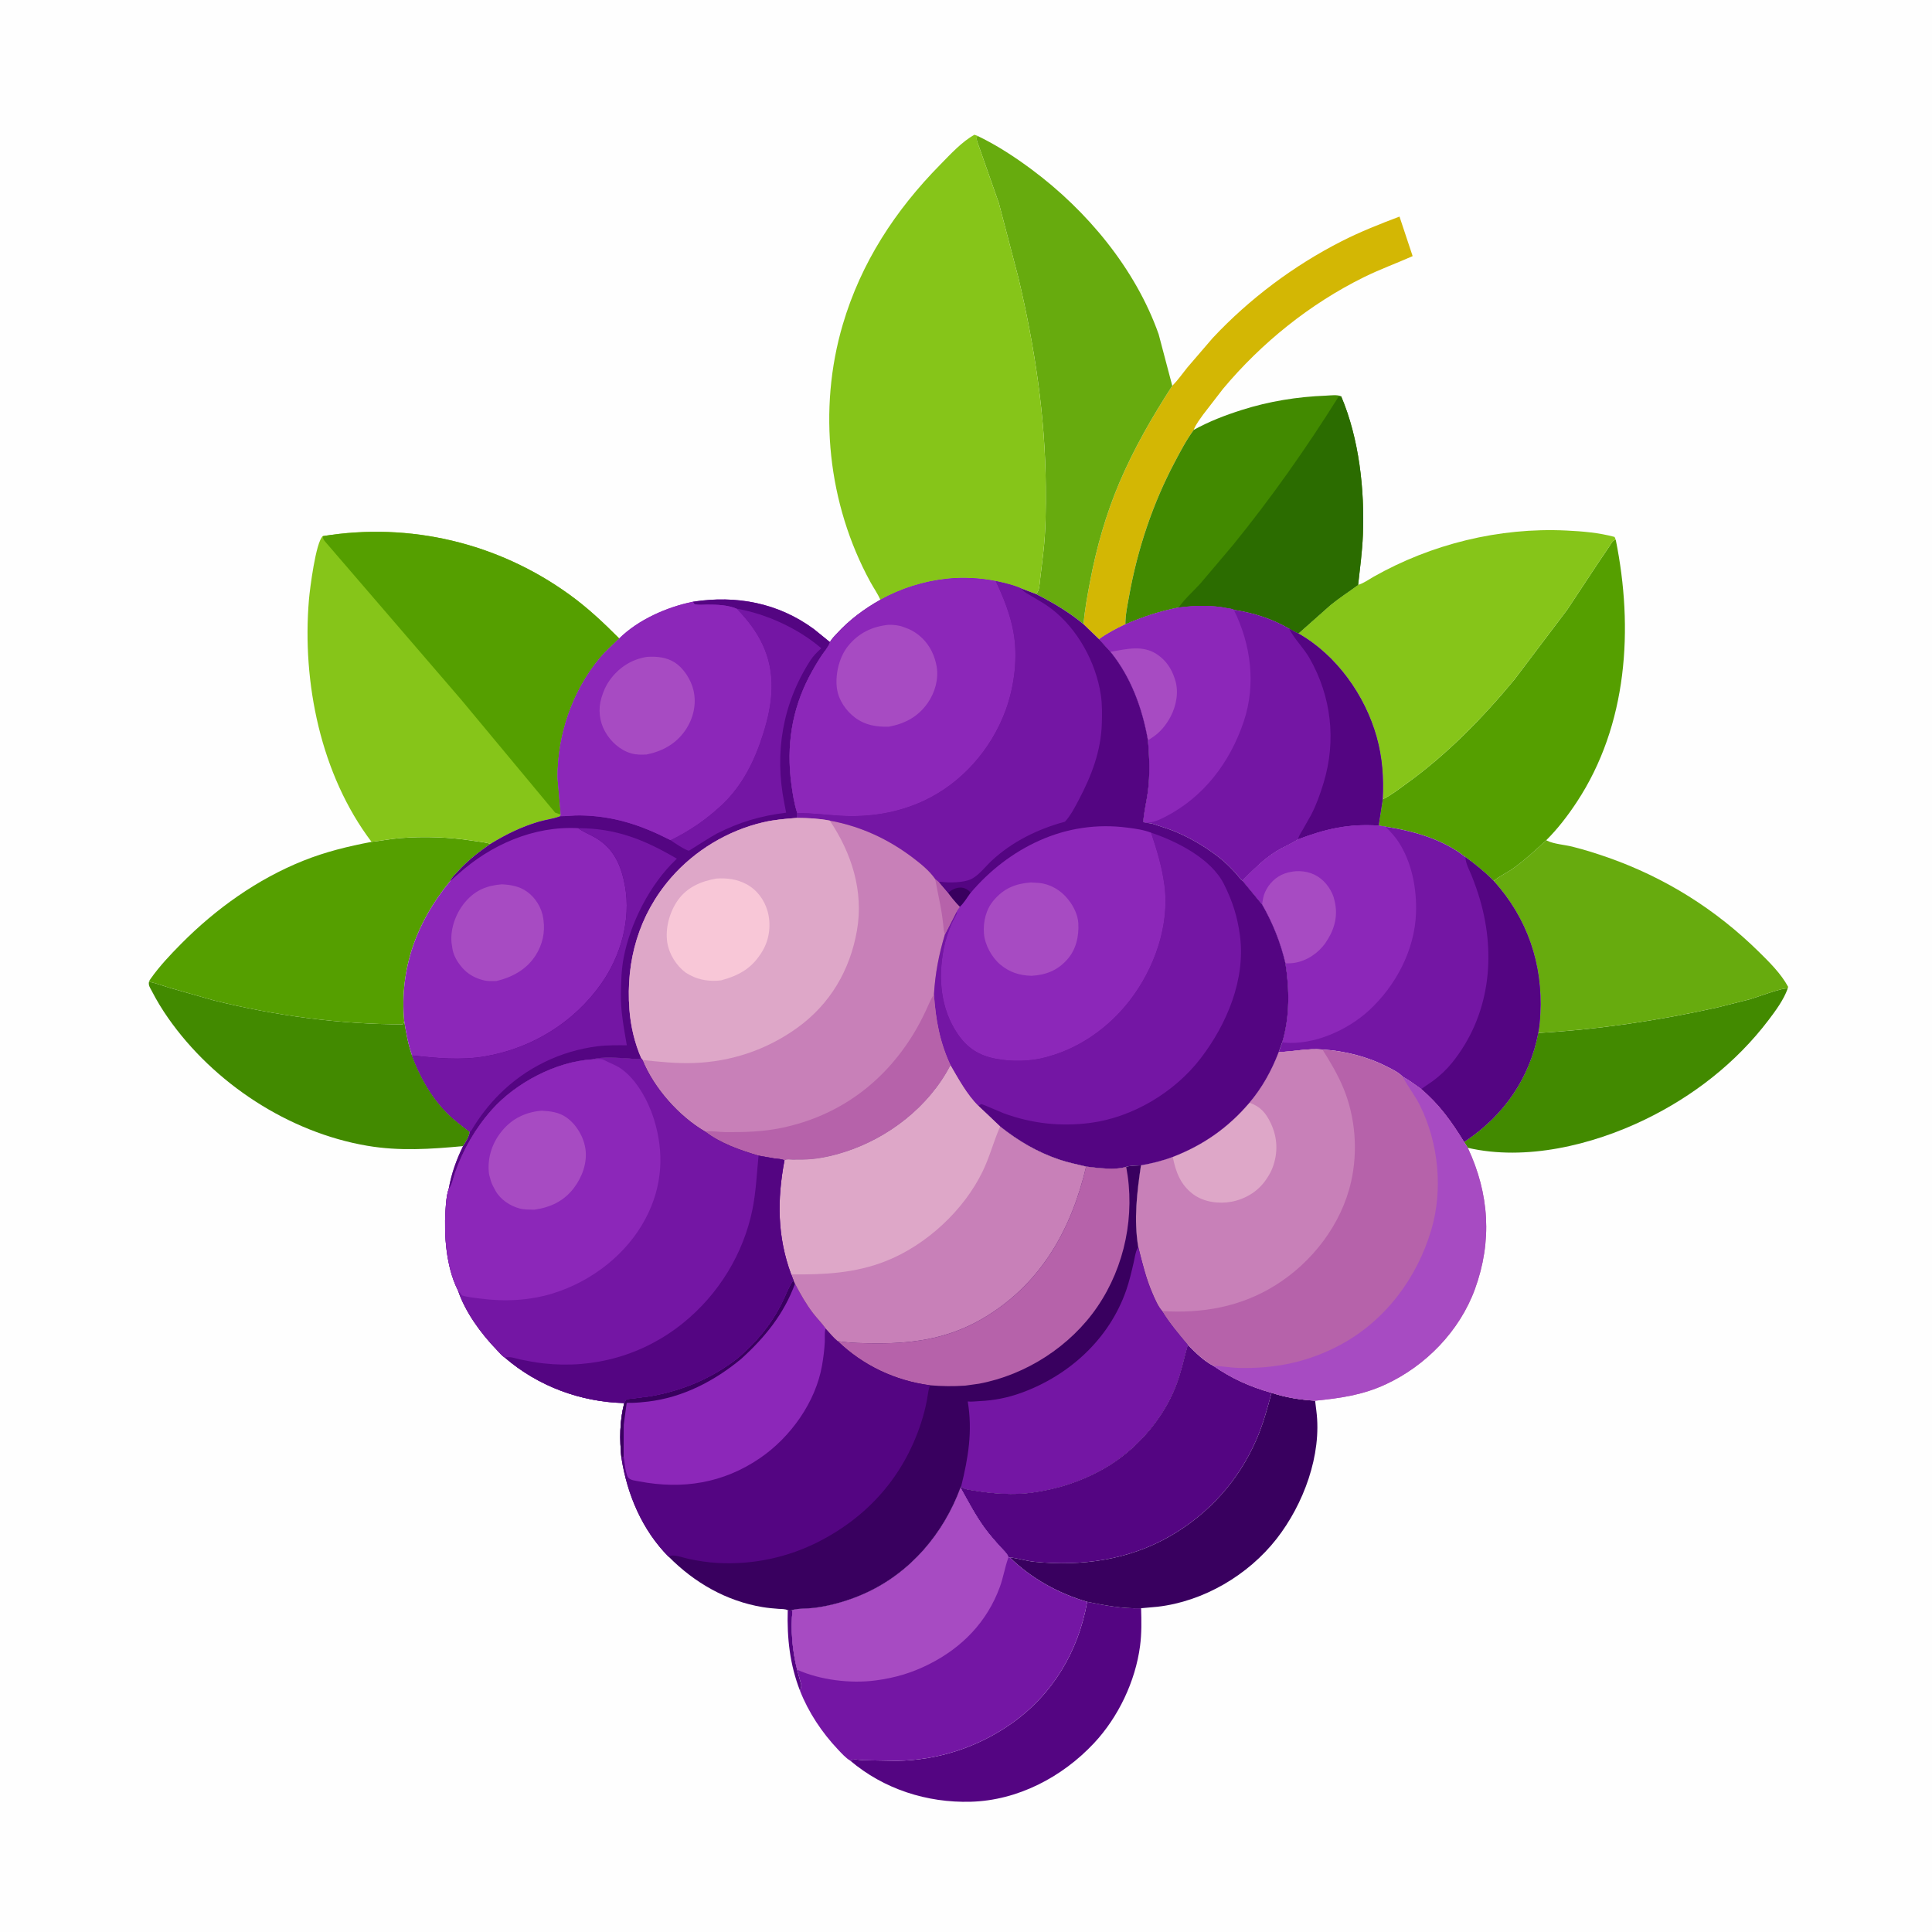 <svg version="1.1" xmlns="http://www.w3.org/2000/svg" style="display: block;" viewBox="0 0 2048 2048" width="1024" height="1024">
<path transform="translate(0,0)" fill="rgb(254,254,254)" d="M -0 -0 L 2048 0 L 2048 2048 L -0 2048 L -0 -0 z"/>
<path transform="translate(0,0)" fill="rgb(84,5,130)" d="M 835.047 1706.87 C 837.466 1707.47 837.769 1707.39 840.144 1706.6 C 837.972 1727.48 839.873 1749.62 844.994 1769.99 L 849.262 1785.57 C 849.718 1787.77 848.717 1790.22 848.069 1792.32 C 837.246 1764.56 834.176 1736.45 835.047 1706.87 z"/>
<path transform="translate(0,0)" fill="rgb(84,5,130)" d="M 1152.46 1698.02 C 1171.66 1701.83 1189.84 1705.45 1209.61 1704.79 C 1210.03 1718.21 1210.27 1731.52 1208.5 1744.87 C 1203.53 1782.35 1185.45 1820.32 1159.64 1847.87 C 1125.95 1883.84 1078.91 1908.56 1029 1909.93 C 982.563 1911.2 936.815 1896.52 901.207 1866.3 C 905.432 1864.12 910.757 1865.75 915.444 1865.9 L 950.409 1866.58 C 994.138 1865.9 1036.12 1852.34 1071.94 1827.21 C 1115.92 1796.35 1143.1 1750.49 1152.46 1698.02 z"/>
<path transform="translate(0,0)" fill="rgb(57,0,95)" d="M 1347.84 1476.41 C 1363.05 1481.43 1378.13 1483.79 1394.07 1484.81 L 1395.38 1495.45 C 1401.42 1542.25 1381.73 1594.72 1353.25 1631.2 C 1323.15 1669.75 1275.78 1697.62 1227 1703.22 L 1209.61 1704.79 C 1189.84 1705.45 1171.66 1701.83 1152.46 1698.02 C 1121.98 1689.12 1093.07 1673.17 1070.36 1650.88 C 1079.16 1651.85 1087.75 1654.67 1096.68 1655.56 C 1146.56 1660.55 1196.82 1653.57 1240.69 1628.14 C 1281.67 1604.39 1313.05 1569.37 1331.87 1525.95 C 1338.8 1509.98 1343.46 1493.23 1347.84 1476.41 z"/>
<path transform="translate(0,0)" fill="rgb(211,183,4)" d="M 1242.65 408.948 L 1243.27 408.332 C 1248.88 402.62 1253.57 395.837 1258.6 389.607 L 1285.47 358.346 C 1324.35 316.805 1371.5 281.491 1422.22 255.702 C 1442.13 245.575 1462.67 237.472 1483.53 229.59 L 1497.46 271.498 C 1480.32 279.117 1462.73 285.478 1445.87 293.794 C 1388.77 321.964 1337.2 363.409 1296.42 412.221 L 1275.28 439.607 C 1271.99 444.241 1268.06 449.352 1265.81 454.598 L 1265.4 455.726 C 1257.65 466.244 1251.27 478.471 1245.17 490 C 1221.87 534.014 1205.76 582.298 1196.99 631.281 C 1195.24 641.078 1192.85 651.936 1192.92 661.887 C 1183.15 666.523 1173.97 671.293 1165.18 677.673 L 1148.64 661.681 C 1149.78 646.687 1152.67 631.594 1155.44 616.83 C 1162.19 580.936 1172.43 544.859 1186.78 511.2 C 1202.11 475.252 1221.46 441.692 1242.65 408.948 z"/>
<path transform="translate(0,0)" fill="rgb(66,138,0)" d="M 1630.56 1094.99 C 1693.72 1091.38 1758.25 1081.79 1820 1068.06 L 1854.99 1059.26 C 1862.01 1057.26 1890.21 1046.51 1895 1047.94 C 1890.91 1059.66 1882.19 1071.49 1874.73 1081.31 C 1840.2 1126.76 1794.71 1162.14 1743.47 1186.91 C 1687.81 1213.82 1617.39 1230.93 1555.91 1216.73 L 1551.98 1210.48 L 1554.26 1208.94 C 1594.43 1181.67 1621.34 1142.82 1630.56 1094.99 z"/>
<path transform="translate(0,0)" fill="rgb(66,138,0)" d="M 157.929 1040.68 L 159.489 1041 C 166.082 1042.41 172.591 1044.99 179.076 1046.92 L 226.671 1060.47 C 291.736 1076.62 359.927 1085.78 427 1085.87 C 427.956 1084.46 428.124 1083.9 428.47 1082.29 C 430.489 1094.59 432.574 1107 436.764 1118.79 C 445.162 1141.33 457.008 1162.66 474.048 1179.87 C 481.344 1187.24 489.869 1193.42 498.016 1199.81 C 497.377 1204.6 493.693 1211.02 490.874 1214.94 C 456.428 1218.13 423.505 1220.39 389.172 1214.54 C 305.868 1200.32 226.52 1148.19 178.246 1079.17 C 171.888 1070.08 166.113 1060.61 161.037 1050.75 C 159.15 1047.08 157.184 1044.88 157.929 1040.68 z"/>
<path transform="translate(0,0)" fill="rgb(84,5,130)" d="M 1259.07 1425.51 C 1267.25 1433.79 1276.05 1442.64 1286.53 1448.01 C 1305.84 1461.37 1325.32 1470.05 1347.84 1476.41 C 1343.46 1493.23 1338.8 1509.98 1331.87 1525.95 C 1313.05 1569.37 1281.67 1604.39 1240.69 1628.14 C 1196.82 1653.57 1146.56 1660.55 1096.68 1655.56 C 1087.75 1654.67 1079.16 1651.85 1070.36 1650.88 L 1069.02 1650.77 C 1067.93 1646.97 1063.24 1642.84 1060.55 1639.85 C 1054.68 1633.34 1048.81 1626.74 1043.66 1619.64 C 1033.68 1605.9 1026.41 1591.7 1018.17 1576.99 L 1018.82 1575.84 L 1019.55 1576.47 C 1023.04 1579.04 1029.4 1579.47 1033.61 1580.18 C 1052.44 1583.35 1074.2 1584.9 1093.2 1582.33 C 1120.57 1578.63 1145.41 1570.68 1169.58 1557.12 C 1202.86 1538.44 1232.09 1505.63 1246.09 1470.04 C 1251.86 1455.39 1254.87 1440.59 1259.07 1425.51 z"/>
<path transform="translate(0,0)" fill="rgb(103,171,14)" d="M 1583.39 933.885 C 1589.24 928.857 1597.57 925.157 1604.01 920.54 C 1616.7 911.441 1627.7 901.25 1639.11 890.655 L 1640.16 891.265 C 1647.49 894.777 1658.66 895.469 1666.75 897.5 C 1679.67 900.74 1692.46 904.762 1705.02 909.185 C 1765.37 930.447 1818.83 964.059 1864.44 1008.93 C 1875.63 1019.94 1888.03 1032.18 1895.48 1046.07 L 1895 1047.94 C 1890.21 1046.51 1862.01 1057.26 1854.99 1059.26 L 1820 1068.06 C 1758.25 1081.79 1693.72 1091.38 1630.56 1094.99 C 1631.97 1088.4 1632.47 1081.46 1632.83 1074.73 C 1635.63 1021.99 1618.93 973.2 1583.39 933.885 z"/>
<path transform="translate(0,0)" fill="rgb(85,159,0)" d="M 1465.75 847.279 C 1474.69 842.913 1482.73 836.516 1490.8 830.711 C 1533.88 799.694 1571.41 761.294 1605.2 720.503 L 1661.31 646.291 L 1693.64 597.431 L 1705.5 579.872 C 1706.8 578.073 1708.72 574.425 1710.3 573.154 C 1710.99 572.6 1711.94 572.494 1712.76 572.163 C 1731.78 666.058 1725.4 768.491 1671.32 850.4 C 1661.93 864.618 1651.23 878.637 1639.11 890.655 C 1627.7 901.25 1616.7 911.441 1604.01 920.54 C 1597.57 925.157 1589.24 928.857 1583.39 933.885 C 1574.28 924.534 1563.9 916.219 1553.37 908.538 C 1529.76 889.681 1498.32 880.826 1468.94 876.335 L 1461.4 875.135 L 1465.75 847.279 z"/>
<path transform="translate(0,0)" fill="rgb(85,159,0)" d="M 393.853 892.422 C 404.169 891.247 414.421 889.168 424.771 888.367 C 449.404 886.461 476.411 887.282 500.767 891.166 C 507.004 892.161 513.941 892.65 519.944 894.571 C 507.339 903.422 495.919 912.205 485.5 923.683 C 482.706 926.761 478.898 930.21 477.18 934.021 C 441.726 977.067 423.499 1026.27 428.47 1082.29 C 428.124 1083.9 427.956 1084.46 427 1085.87 C 359.927 1085.78 291.736 1076.62 226.671 1060.47 L 179.076 1046.92 C 172.591 1044.99 166.082 1042.41 159.489 1041 L 157.929 1040.68 C 158.791 1038.85 158.523 1039.19 159.478 1037.82 C 168.887 1024.36 180.575 1012.03 192.111 1000.38 C 228.857 963.29 272.81 931.916 321.444 912.42 C 344.938 903.001 369.062 897.108 393.853 892.422 z"/>
<path transform="translate(0,0)" fill="rgb(103,171,14)" d="M 1035.95 143.934 C 1056.32 153.637 1075.7 166.331 1093.76 179.767 C 1152.3 223.307 1203.7 284.952 1228.21 354.281 L 1242.65 408.948 C 1221.46 441.692 1202.11 475.252 1186.78 511.2 C 1172.43 544.859 1162.19 580.936 1155.44 616.83 C 1152.67 631.594 1149.78 646.687 1148.64 661.681 C 1132.8 648.612 1116.51 638.976 1098.29 629.713 L 1098.73 629.184 C 1101.86 625.523 1101.91 619.641 1102.46 615.06 L 1105.88 586.301 C 1108.67 562.945 1108.73 539.134 1108.57 515.627 C 1108.04 441.009 1096.71 367.018 1079.56 294.5 L 1058.88 215.5 L 1037.88 155.748 C 1036.44 151.815 1034.32 147.869 1035.95 143.934 z"/>
<path transform="translate(0,0)" fill="rgb(134,197,25)" d="M 1439.68 619.957 L 1440.34 619.748 C 1445.77 618.119 1450.73 614.409 1455.64 611.62 C 1517.39 576.619 1589.12 559.015 1660.09 562.364 C 1677.13 563.167 1695 564.683 1711.5 569.16 L 1712.76 572.163 C 1711.94 572.494 1710.99 572.6 1710.3 573.154 C 1708.72 574.425 1706.8 578.073 1705.5 579.872 L 1693.64 597.431 L 1661.31 646.291 L 1605.2 720.503 C 1571.41 761.294 1533.88 799.694 1490.8 830.711 C 1482.73 836.516 1474.69 842.913 1465.75 847.279 C 1466.88 824.478 1465.51 803.354 1459.37 781.316 C 1447.03 737.059 1416.69 694.341 1376.34 671.501 L 1410.34 641.34 C 1419.73 633.655 1429.94 627.165 1439.68 619.957 z"/>
<path transform="translate(0,0)" fill="rgb(66,138,0)" d="M 1265.4 455.726 C 1281.74 446.664 1298.68 440.186 1316.45 434.539 C 1345.29 425.377 1375.23 420.565 1405.43 419.411 C 1410.03 419.235 1417.74 418.1 1421.72 420.163 C 1440.71 464.961 1446.71 519.135 1444.72 567.412 C 1444 584.958 1441.64 602.515 1439.68 619.957 C 1429.94 627.165 1419.73 633.655 1410.34 641.34 L 1376.34 671.501 C 1373.12 670.43 1369.56 667.94 1366.51 666.32 C 1347.71 655.476 1329.14 649.731 1307.85 646.36 C 1306.41 645.316 1302.78 645.062 1301 644.686 C 1285.06 641.323 1265.59 641.847 1249.41 644.02 C 1229.61 647.887 1211.4 653.817 1192.92 661.887 C 1192.85 651.936 1195.24 641.078 1196.99 631.281 C 1205.76 582.298 1221.87 534.014 1245.17 490 C 1251.27 478.471 1257.65 466.244 1265.4 455.726 z"/>
<path transform="translate(0,0)" fill="rgb(43,108,0)" d="M 1421.72 420.163 C 1440.71 464.961 1446.71 519.135 1444.72 567.412 C 1444 584.958 1441.64 602.515 1439.68 619.957 C 1429.94 627.165 1419.73 633.655 1410.34 641.34 L 1376.34 671.501 C 1373.12 670.43 1369.56 667.94 1366.51 666.32 C 1347.71 655.476 1329.14 649.731 1307.85 646.36 C 1306.41 645.316 1302.78 645.062 1301 644.686 C 1285.06 641.323 1265.59 641.847 1249.41 644.02 C 1255.7 634.873 1265.07 626.717 1272.58 618.423 L 1307.14 577.601 C 1347.56 527.835 1384.72 475.144 1418.73 420.823 L 1421.72 420.163 z"/>
<path transform="translate(0,0)" fill="rgb(116,22,164)" d="M 1018.17 1576.99 C 1026.41 1591.7 1033.68 1605.9 1043.66 1619.64 C 1048.81 1626.74 1054.68 1633.34 1060.55 1639.85 C 1063.24 1642.84 1067.93 1646.97 1069.02 1650.77 L 1070.36 1650.88 C 1093.07 1673.17 1121.98 1689.12 1152.46 1698.02 C 1143.1 1750.49 1115.92 1796.35 1071.94 1827.21 C 1036.12 1852.34 994.138 1865.9 950.409 1866.58 L 915.444 1865.9 C 910.757 1865.75 905.432 1864.12 901.207 1866.3 C 896.669 1863.74 891.81 1858.26 888.219 1854.48 C 871.424 1836.8 856.96 1815.07 848.069 1792.32 C 848.717 1790.22 849.718 1787.77 849.262 1785.57 L 844.994 1769.99 C 839.873 1749.62 837.972 1727.48 840.144 1706.6 C 846.971 1704.76 855.729 1705.32 862.88 1704.45 C 881.275 1702.19 900.854 1696.37 917.643 1688.69 C 965.313 1666.9 1000.16 1625.71 1018.17 1576.99 z"/>
<path transform="translate(0,0)" fill="rgb(167,75,194)" d="M 1018.17 1576.99 C 1026.41 1591.7 1033.68 1605.9 1043.66 1619.64 C 1048.81 1626.74 1054.68 1633.34 1060.55 1639.85 C 1063.24 1642.84 1067.93 1646.97 1069.02 1650.77 L 1068.53 1652.16 C 1065.12 1661.95 1063.5 1672.36 1059.89 1682.22 C 1046.29 1719.43 1019.71 1746.66 984.59 1764.26 C 966.136 1773.51 948.606 1778.63 928.121 1781.33 C 901.359 1784.85 869.562 1780.9 844.994 1769.99 C 839.873 1749.62 837.972 1727.48 840.144 1706.6 C 846.971 1704.76 855.729 1705.32 862.88 1704.45 C 881.275 1702.19 900.854 1696.37 917.643 1688.69 C 965.313 1666.9 1000.16 1625.71 1018.17 1576.99 z"/>
<path transform="translate(0,0)" fill="rgb(116,22,164)" d="M 1249.41 644.02 C 1265.59 641.847 1285.06 641.323 1301 644.686 C 1302.78 645.062 1306.41 645.316 1307.85 646.36 C 1329.14 649.731 1347.71 655.476 1366.51 666.32 C 1369.56 667.94 1373.12 670.43 1376.34 671.501 C 1416.69 694.341 1447.03 737.059 1459.37 781.316 C 1465.51 803.354 1466.88 824.478 1465.75 847.279 L 1461.4 875.135 C 1430.05 873.001 1405.25 878.523 1376.15 889.641 L 1374.8 890.528 C 1368 894.928 1360.2 897.971 1353.23 902.282 C 1339.27 910.924 1328.58 922.066 1317.11 933.562 C 1315.66 932.974 1311.28 927.03 1310 925.666 C 1304.28 919.581 1298.48 913.659 1291.85 908.548 C 1277.33 897.332 1261.44 887.967 1244.47 880.993 C 1237.76 878.235 1230.8 876.379 1224 873.898 C 1221.03 872.812 1218.24 872.554 1215.1 872.201 L 1211.93 871.456 C 1212.53 860.873 1215.42 849.839 1216.81 839.219 C 1219.13 821.409 1218.5 802.608 1216.87 784.745 C 1210.99 750.884 1198.9 717.843 1177.18 690.94 L 1165.18 677.673 C 1173.97 671.293 1183.15 666.523 1192.92 661.887 C 1211.4 653.817 1229.61 647.887 1249.41 644.02 z"/>
<path transform="translate(0,0)" fill="rgb(84,5,130)" d="M 1366.51 666.32 C 1369.56 667.94 1373.12 670.43 1376.34 671.501 C 1416.69 694.341 1447.03 737.059 1459.37 781.316 C 1465.51 803.354 1466.88 824.478 1465.75 847.279 L 1461.4 875.135 C 1430.05 873.001 1405.25 878.523 1376.15 889.641 C 1376.44 886.395 1378.91 883.05 1380.55 880.249 L 1389.87 863.772 C 1395.44 853.104 1399.59 841.283 1403.08 829.793 C 1416.68 784.975 1411.3 738.273 1388.21 697.759 C 1382.09 687.032 1372.8 678.27 1367.07 667.407 L 1366.51 666.32 z"/>
<path transform="translate(0,0)" fill="rgb(140,39,185)" d="M 1249.41 644.02 C 1265.59 641.847 1285.06 641.323 1301 644.686 C 1302.78 645.062 1306.41 645.316 1307.85 646.36 C 1326.06 682.913 1331.57 725.483 1318.5 764.56 C 1304 807.926 1276.22 844.857 1235 865.954 C 1228.53 869.267 1222.43 871.947 1215.1 872.201 L 1211.93 871.456 C 1212.53 860.873 1215.42 849.839 1216.81 839.219 C 1219.13 821.409 1218.5 802.608 1216.87 784.745 C 1210.99 750.884 1198.9 717.843 1177.18 690.94 L 1165.18 677.673 C 1173.97 671.293 1183.15 666.523 1192.92 661.887 C 1211.4 653.817 1229.61 647.887 1249.41 644.02 z"/>
<path transform="translate(0,0)" fill="rgb(167,75,194)" d="M 1177.18 690.94 C 1194.32 688.019 1211.62 683.305 1227.08 694.014 C 1236.01 700.204 1241.81 708.716 1245.12 719 L 1245.64 720.555 C 1249.74 733.309 1247 747.926 1240.91 759.583 C 1236.09 768.779 1229.27 777.003 1220.38 782.5 L 1216.87 784.745 C 1210.99 750.884 1198.9 717.843 1177.18 690.94 z"/>
<path transform="translate(0,0)" fill="rgb(116,22,164)" d="M 1376.15 889.641 C 1405.25 878.523 1430.05 873.001 1461.4 875.135 L 1468.94 876.335 C 1498.32 880.826 1529.76 889.681 1553.37 908.538 C 1563.9 916.219 1574.28 924.534 1583.39 933.885 C 1618.93 973.2 1635.63 1021.99 1632.83 1074.73 C 1632.47 1081.46 1631.97 1088.4 1630.56 1094.99 C 1621.34 1142.82 1594.43 1181.67 1554.26 1208.94 L 1551.98 1210.48 C 1538.66 1188.92 1525.96 1170.92 1506.5 1154.45 C 1500.01 1149.91 1493.96 1145.15 1486.95 1141.37 C 1482.49 1136.68 1475.93 1133.61 1470.24 1130.7 C 1449.24 1119.95 1425.35 1114.01 1401.86 1112.52 C 1386.01 1111.11 1371.14 1114.76 1355.5 1115.25 L 1359.4 1104.32 C 1367.31 1077.54 1366.93 1048.55 1362.63 1021.21 C 1357.45 999.093 1349.17 978.429 1337.88 958.749 L 1317.11 933.562 C 1328.58 922.066 1339.27 910.924 1353.23 902.282 C 1360.2 897.971 1368 894.928 1374.8 890.528 L 1376.15 889.641 z"/>
<path transform="translate(0,0)" fill="rgb(84,5,130)" d="M 1553.37 908.538 C 1563.9 916.219 1574.28 924.534 1583.39 933.885 C 1618.93 973.2 1635.63 1021.99 1632.83 1074.73 C 1632.47 1081.46 1631.97 1088.4 1630.56 1094.99 C 1621.34 1142.82 1594.43 1181.67 1554.26 1208.94 L 1551.98 1210.48 C 1538.66 1188.92 1525.96 1170.92 1506.5 1154.45 L 1518.98 1145.83 C 1526.58 1140.22 1533.46 1133.76 1539.39 1126.39 C 1579.01 1077.17 1586.22 1013.53 1568.94 954 C 1566.39 945.221 1563.41 936.784 1560.02 928.307 C 1557.57 922.168 1554.1 916.301 1553.46 909.66 L 1553.37 908.538 z"/>
<path transform="translate(0,0)" fill="rgb(140,39,185)" d="M 1376.15 889.641 C 1405.25 878.523 1430.05 873.001 1461.4 875.135 L 1468.94 876.335 C 1473.54 881.265 1478.35 886.204 1482.09 891.845 C 1496.65 913.812 1501.93 942.025 1501.04 967.982 C 1499.7 1007 1479.54 1045.02 1451.14 1071.14 C 1428.42 1092.05 1392.83 1107.97 1361.61 1105.23 C 1360.37 1105.12 1360.68 1105.08 1359.4 1104.32 C 1367.31 1077.54 1366.93 1048.55 1362.63 1021.21 C 1357.45 999.093 1349.17 978.429 1337.88 958.749 L 1317.11 933.562 C 1328.58 922.066 1339.27 910.924 1353.23 902.282 C 1360.2 897.971 1368 894.928 1374.8 890.528 L 1376.15 889.641 z"/>
<path transform="translate(0,0)" fill="rgb(167,75,194)" d="M 1337.88 958.749 C 1338.54 954.399 1339.08 950.018 1340.88 945.96 C 1344.96 936.758 1352.39 929.303 1361.97 925.931 C 1372.02 922.392 1383.56 922.501 1393.24 927.129 C 1403.01 931.803 1410.21 940.88 1413.72 951 L 1415.06 956.5 L 1415.35 957.902 C 1418.22 973.128 1413.69 987.14 1405 999.59 C 1397.45 1010.4 1385.34 1018.53 1372.27 1020.64 C 1369.07 1021.16 1365.87 1021.21 1362.63 1021.21 C 1357.45 999.093 1349.17 978.429 1337.88 958.749 z"/>
<path transform="translate(0,0)" fill="rgb(134,197,25)" d="M 342.163 568.333 C 434.464 553.27 527.901 575.479 603.73 630.357 C 623.068 644.353 639.628 659.957 656.385 676.778 C 649.334 683.891 641.731 690.361 635.345 698.108 C 606.44 733.174 590.876 779.127 590.995 824.489 L 594.416 863.538 L 593.737 865.241 L 591.9 865.897 C 585.231 868.188 577.826 869.079 570.986 871.096 C 552.639 876.508 536.219 884.646 519.944 894.571 C 513.941 892.65 507.004 892.161 500.767 891.166 C 476.411 887.282 449.404 886.461 424.771 888.367 C 414.421 889.168 404.169 891.247 393.853 892.422 C 339.995 821.314 320.07 723.431 327.488 635.75 C 328.415 624.782 334.696 574.632 342.163 568.333 z"/>
<path transform="translate(0,0)" fill="rgb(85,159,0)" d="M 342.163 568.333 C 434.464 553.27 527.901 575.479 603.73 630.357 C 623.068 644.353 639.628 659.957 656.385 676.778 C 649.334 683.891 641.731 690.361 635.345 698.108 C 606.44 733.174 590.876 779.127 590.995 824.489 L 594.416 863.538 L 588.5 861.47 L 488.731 741.5 L 344.5 573.937 C 342.79 571.944 342.404 570.932 342.163 568.333 z"/>
<path transform="translate(0,0)" fill="rgb(134,197,25)" d="M 933.228 635.802 C 930.338 629.226 925.947 623.014 922.5 616.691 C 877.565 534.272 866.795 434.123 893.367 344.062 C 912.783 278.258 949 222.956 996.802 174.409 C 1007.41 163.631 1019.73 150.069 1033 142.842 L 1035.95 143.934 C 1034.32 147.869 1036.44 151.815 1037.88 155.748 L 1058.88 215.5 L 1079.56 294.5 C 1096.71 367.018 1108.04 441.009 1108.57 515.627 C 1108.73 539.134 1108.67 562.945 1105.88 586.301 L 1102.46 615.06 C 1101.91 619.641 1101.86 625.523 1098.73 629.184 L 1098.29 629.713 L 1082.68 623.825 C 1074.14 620.061 1064.67 617.898 1055.56 615.973 C 1038.8 612.699 1021.25 611.727 1004.23 613.5 C 979.24 616.103 955.255 623.674 933.228 635.802 z"/>
<path transform="translate(0,0)" fill="rgb(182,98,170)" d="M 1355.5 1115.25 C 1371.14 1114.76 1386.01 1111.11 1401.86 1112.52 C 1425.35 1114.01 1449.24 1119.95 1470.24 1130.7 C 1475.93 1133.61 1482.49 1136.68 1486.95 1141.37 C 1493.96 1145.15 1500.01 1149.91 1506.5 1154.45 C 1525.96 1170.92 1538.66 1188.92 1551.98 1210.48 L 1555.91 1216.73 C 1578.75 1265.41 1581.97 1315.69 1563.52 1366.4 C 1547.34 1410.87 1511.36 1447.89 1468.62 1467.59 C 1444.05 1478.92 1420.61 1482.15 1394.07 1484.81 C 1378.13 1483.79 1363.05 1481.43 1347.84 1476.41 C 1325.32 1470.05 1305.84 1461.37 1286.53 1448.01 C 1276.05 1442.64 1267.25 1433.79 1259.07 1425.51 C 1249.41 1413.98 1239.79 1402.64 1231.91 1389.78 C 1227.47 1384.8 1224.49 1377.63 1221.84 1371.56 C 1214.74 1355.27 1210.91 1338.97 1206.58 1321.86 C 1201.74 1292.78 1205.21 1264.17 1209.46 1235.31 C 1220.98 1233.29 1232.22 1230.58 1243.16 1226.41 C 1275.65 1213.83 1301.95 1195.42 1324.49 1168.91 C 1338.08 1152.88 1348.01 1134.78 1355.5 1115.25 z"/>
<path transform="translate(0,0)" fill="rgb(167,75,194)" d="M 1486.95 1141.37 C 1493.96 1145.15 1500.01 1149.91 1506.5 1154.45 C 1525.96 1170.92 1538.66 1188.92 1551.98 1210.48 L 1555.91 1216.73 C 1578.75 1265.41 1581.97 1315.69 1563.52 1366.4 C 1547.34 1410.87 1511.36 1447.89 1468.62 1467.59 C 1444.05 1478.92 1420.61 1482.15 1394.07 1484.81 C 1378.13 1483.79 1363.05 1481.43 1347.84 1476.41 C 1325.32 1470.05 1305.84 1461.37 1286.53 1448.01 C 1295.24 1448 1304.21 1449.81 1313 1450.03 C 1351.74 1451 1386.73 1443.93 1420.99 1425.5 C 1468.43 1399.98 1502.23 1354.71 1517.31 1303.39 C 1529.82 1260.84 1524.91 1211.66 1505.3 1171.99 C 1500.13 1161.51 1492.82 1152.37 1487.34 1142.11 L 1486.95 1141.37 z"/>
<path transform="translate(0,0)" fill="rgb(200,128,184)" d="M 1355.5 1115.25 C 1371.14 1114.76 1386.01 1111.11 1401.86 1112.52 C 1410.29 1125.94 1418.49 1139.67 1424.46 1154.4 C 1436.89 1185.04 1439.5 1220.49 1432.22 1252.69 C 1421.95 1298.09 1390.87 1338.27 1351.66 1362.63 C 1314.96 1385.43 1274.53 1392.45 1231.91 1389.78 C 1227.47 1384.8 1224.49 1377.63 1221.84 1371.56 C 1214.74 1355.27 1210.91 1338.97 1206.58 1321.86 C 1201.74 1292.78 1205.21 1264.17 1209.46 1235.31 C 1220.98 1233.29 1232.22 1230.58 1243.16 1226.41 C 1275.65 1213.83 1301.95 1195.42 1324.49 1168.91 C 1338.08 1152.88 1348.01 1134.78 1355.5 1115.25 z"/>
<path transform="translate(0,0)" fill="rgb(222,167,200)" d="M 1324.49 1168.91 C 1336 1172.9 1341.85 1179.74 1347 1190.5 C 1354.37 1205.87 1354.94 1222.27 1348.84 1238.11 C 1347.43 1241.8 1345.65 1244.97 1343.5 1248.27 L 1342.63 1249.63 C 1334.07 1262.65 1320.67 1270.92 1305.53 1273.86 C 1292.21 1276.44 1275.95 1274.27 1264.85 1265.97 C 1251.26 1255.8 1246.42 1242.37 1243.16 1226.41 C 1275.65 1213.83 1301.95 1195.42 1324.49 1168.91 z"/>
<path transform="translate(0,0)" fill="rgb(140,39,185)" d="M 734.607 637.853 C 780.481 630.719 824.799 638.99 862.665 666.78 L 879.877 680.732 L 879.353 682.085 C 877.512 686.607 873.568 690.917 870.859 695 C 866.178 702.056 861.864 709.484 857.932 716.984 C 839.292 752.535 833.532 790.9 838.801 830.656 C 840.157 840.881 841.851 852.158 845.133 861.967 L 845.066 867.01 C 832.987 867.908 820.913 868.908 809.084 871.664 C 771.522 880.414 736.448 901.532 711.227 930.603 C 677.088 969.953 663.36 1018.55 667.204 1069.98 C 668.523 1087.64 672.715 1105.7 679.847 1121.92 C 676.179 1123.59 670.98 1122.25 667 1122.05 C 655.514 1121.45 638.945 1119.77 627.953 1122.96 C 589.441 1125.25 546.803 1147.78 521.357 1176.38 C 503.928 1195.97 491.02 1218.46 482.369 1243.14 C 481.29 1246.22 478.277 1258.96 475.759 1259.79 C 478.387 1244.44 483.995 1228.88 490.874 1214.94 C 493.693 1211.02 497.377 1204.6 498.016 1199.81 C 489.869 1193.42 481.344 1187.24 474.048 1179.87 C 457.008 1162.66 445.162 1141.33 436.764 1118.79 C 432.574 1107 430.489 1094.59 428.47 1082.29 C 423.499 1026.27 441.726 977.067 477.18 934.021 C 478.898 930.21 482.706 926.761 485.5 923.683 C 495.919 912.205 507.339 903.422 519.944 894.571 C 536.219 884.646 552.639 876.508 570.986 871.096 C 577.826 869.079 585.231 868.188 591.9 865.897 L 593.737 865.241 L 594.416 863.538 L 590.995 824.489 C 590.876 779.127 606.44 733.174 635.345 698.108 C 641.731 690.361 649.334 683.891 656.385 676.778 C 676.788 656.739 706.878 643.536 734.607 637.853 z"/>
<path transform="translate(0,0)" fill="rgb(167,75,194)" d="M 532.071 937.408 C 541.687 937.958 550.497 939.429 558.578 945.147 C 567.814 951.683 574.353 962.537 575.905 973.758 L 576.127 975.5 C 577.895 988.524 575.054 1001.07 568.099 1012.23 C 558.58 1027.5 543.289 1035.84 526.159 1039.96 C 521.921 1039.99 517.329 1040.3 513.194 1039.28 L 512 1038.97 C 503.521 1036.79 495.87 1032.63 490.105 1025.92 L 489.207 1024.85 C 484.921 1019.83 481.028 1013.26 479.781 1006.7 L 479.5 1005.06 L 478.611 999.138 C 477.214 983.675 483.738 966.749 493.913 955.268 C 504.535 943.282 516.409 938.663 532.071 937.408 z"/>
<path transform="translate(0,0)" fill="rgb(84,5,130)" d="M 734.607 637.853 C 780.481 630.719 824.799 638.99 862.665 666.78 L 879.877 680.732 L 879.353 682.085 C 877.512 686.607 873.568 690.917 870.859 695 C 866.178 702.056 861.864 709.484 857.932 716.984 C 839.292 752.535 833.532 790.9 838.801 830.656 C 840.157 840.881 841.851 852.158 845.133 861.967 L 845.066 867.01 C 832.987 867.908 820.913 868.908 809.084 871.664 C 771.522 880.414 736.448 901.532 711.227 930.603 C 677.088 969.953 663.36 1018.55 667.204 1069.98 C 668.523 1087.64 672.715 1105.7 679.847 1121.92 C 676.179 1123.59 670.98 1122.25 667 1122.05 C 655.514 1121.45 638.945 1119.77 627.953 1122.96 C 589.441 1125.25 546.803 1147.78 521.357 1176.38 C 503.928 1195.97 491.02 1218.46 482.369 1243.14 C 481.29 1246.22 478.277 1258.96 475.759 1259.79 C 478.387 1244.44 483.995 1228.88 490.874 1214.94 C 493.693 1211.02 497.377 1204.6 498.016 1199.81 C 489.869 1193.42 481.344 1187.24 474.048 1179.87 C 457.008 1162.66 445.162 1141.33 436.764 1118.79 C 462.689 1121.62 488.248 1124.25 514.222 1119.78 C 563.948 1111.23 608.595 1083.75 637.586 1042.4 C 658.087 1013.16 668.917 974.887 662.54 939.447 C 658.676 917.973 651.159 900.005 631.767 888.312 C 625.846 884.742 619.214 882.379 613.571 878.397 L 612.888 877.9 C 565.801 875.366 520.111 895.463 485.506 926.74 L 477.18 934.021 C 478.898 930.21 482.706 926.761 485.5 923.683 C 495.919 912.205 507.339 903.422 519.944 894.571 C 536.219 884.646 552.639 876.508 570.986 871.096 C 577.826 869.079 585.231 868.188 591.9 865.897 L 593.737 865.241 C 600.722 865.285 607.658 864.254 614.648 864.348 C 650.24 864.821 679.382 874.482 710.73 890.546 C 730.85 880.803 748.974 868.319 765.25 853.005 C 786.858 832.675 799.779 806.394 808.622 778.452 C 813.636 762.609 817.389 746.645 817.759 729.94 C 818.526 695.265 804.4 669.534 780.822 645.256 C 771.095 641.23 760.198 640.937 749.823 640.939 C 745.762 640.94 740.342 641.581 736.5 640.51 C 735.474 640.224 735.043 638.697 734.607 637.853 z"/>
<path transform="translate(0,0)" fill="rgb(116,22,164)" d="M 780.822 645.256 C 812.366 650.616 846.299 666.291 870.614 687.179 C 866.234 691.259 862.338 694.935 859.067 700 C 829.439 745.876 820.702 798.168 831.448 851.573 L 833.325 861.496 C 806.182 864.811 783.928 871.406 759.583 883.768 C 754.93 886.13 730.453 901.761 730.418 901.761 C 727.269 901.806 713.643 892.714 710.73 890.546 C 730.85 880.803 748.974 868.319 765.25 853.005 C 786.858 832.675 799.779 806.394 808.622 778.452 C 813.636 762.609 817.389 746.645 817.759 729.94 C 818.526 695.265 804.4 669.534 780.822 645.256 z"/>
<path transform="translate(0,0)" fill="rgb(116,22,164)" d="M 612.888 877.9 C 653.207 877.95 683.414 890.242 717.545 910.274 L 716.396 911.354 C 689.13 937.214 668.087 978.514 661.075 1015.36 C 658.706 1027.8 658.402 1040.72 658.163 1053.37 C 657.814 1071.85 661.397 1089.91 664.455 1108.04 C 654.188 1108.03 643.843 1107.8 633.637 1109.07 C 594.277 1113.94 557.508 1131.84 529.498 1159.82 C 518.075 1171.23 508.324 1183.85 500.049 1197.71 C 499.193 1199.15 499.534 1198.64 498.016 1199.81 C 489.869 1193.42 481.344 1187.24 474.048 1179.87 C 457.008 1162.66 445.162 1141.33 436.764 1118.79 C 462.689 1121.62 488.248 1124.25 514.222 1119.78 C 563.948 1111.23 608.595 1083.75 637.586 1042.4 C 658.087 1013.16 668.917 974.887 662.54 939.447 C 658.676 917.973 651.159 900.005 631.767 888.312 C 625.846 884.742 619.214 882.379 613.571 878.397 L 612.888 877.9 z"/>
<path transform="translate(0,0)" fill="rgb(140,39,185)" d="M 656.385 676.778 C 676.788 656.739 706.878 643.536 734.607 637.853 C 735.043 638.697 735.474 640.224 736.5 640.51 C 740.342 641.581 745.762 640.94 749.823 640.939 C 760.198 640.937 771.095 641.23 780.822 645.256 C 804.4 669.534 818.526 695.265 817.759 729.94 C 817.389 746.645 813.636 762.609 808.622 778.452 C 799.779 806.394 786.858 832.675 765.25 853.005 C 748.974 868.319 730.85 880.803 710.73 890.546 C 679.382 874.482 650.24 864.821 614.648 864.348 C 607.658 864.254 600.722 865.285 593.737 865.241 L 594.416 863.538 L 590.995 824.489 C 590.876 779.127 606.44 733.174 635.345 698.108 C 641.731 690.361 649.334 683.891 656.385 676.778 z"/>
<path transform="translate(0,0)" fill="rgb(167,75,194)" d="M 685.966 696.292 C 696.037 695.699 706.3 696.572 715.063 702.142 C 724.845 708.362 732.512 720.59 735.115 731.689 C 738.514 746.184 735.09 761.232 726.895 773.5 C 717.022 788.281 702.534 796.3 685.445 799.796 C 679.863 800.064 674.475 800.178 669.035 798.595 C 657.2 795.15 647.345 786.107 641.383 775.465 C 635.425 764.829 633.937 751.792 637.457 740.043 L 637.944 738.5 C 639.833 732.341 642.342 726.541 646.12 721.282 C 655.912 707.65 669.308 698.879 685.966 696.292 z"/>
<path transform="translate(0,0)" fill="rgb(84,5,130)" d="M 933.228 635.802 C 955.255 623.674 979.24 616.103 1004.23 613.5 C 1021.25 611.727 1038.8 612.699 1055.56 615.973 C 1064.67 617.898 1074.14 620.061 1082.68 623.825 L 1098.29 629.713 C 1116.51 638.976 1132.8 648.612 1148.64 661.681 L 1165.18 677.673 L 1177.18 690.94 C 1198.9 717.843 1210.99 750.884 1216.87 784.745 C 1218.5 802.608 1219.13 821.409 1216.81 839.219 C 1215.42 849.839 1212.53 860.873 1211.93 871.456 L 1215.1 872.201 C 1218.24 872.554 1221.03 872.812 1224 873.898 C 1230.8 876.379 1237.76 878.235 1244.47 880.993 C 1261.44 887.967 1277.33 897.332 1291.85 908.548 C 1298.48 913.659 1304.28 919.581 1310 925.666 C 1311.28 927.03 1315.66 932.974 1317.11 933.562 L 1337.88 958.749 C 1349.17 978.429 1357.45 999.093 1362.63 1021.21 C 1366.93 1048.55 1367.31 1077.54 1359.4 1104.32 L 1355.5 1115.25 C 1348.01 1134.78 1338.08 1152.88 1324.49 1168.91 C 1301.95 1195.42 1275.65 1213.83 1243.16 1226.41 C 1232.22 1230.58 1220.98 1233.29 1209.46 1235.31 C 1204.47 1235.68 1198.59 1235.48 1193.81 1236.86 C 1182.81 1240.68 1162.91 1238.07 1151.34 1236.61 C 1141.83 1234.31 1132.34 1232.41 1123.05 1229.27 C 1099.6 1221.35 1079.52 1209.49 1060.18 1194.16 L 1037.12 1172.31 C 1025.28 1160.7 1015.86 1143.55 1007.59 1129.21 C 984.677 1173.37 941.552 1206.7 894.469 1221.51 C 883.59 1224.94 872.251 1227.58 860.885 1228.69 C 854.007 1229.37 846.881 1229.32 839.973 1229.27 C 837.159 1229.24 833.943 1228.48 831.577 1230.01 C 828.476 1228.47 824.033 1228.43 820.623 1227.98 L 804.091 1225.04 C 784.528 1219.2 763.891 1212.14 747.531 1199.57 L 747.178 1199.42 C 719.647 1183.36 693.007 1153.36 681.029 1123.63 L 679.847 1121.92 C 672.715 1105.7 668.523 1087.64 667.204 1069.98 C 663.36 1018.55 677.088 969.953 711.227 930.603 C 736.448 901.532 771.522 880.414 809.084 871.664 C 820.913 868.908 832.987 867.908 845.066 867.01 L 845.133 861.967 C 841.851 852.158 840.157 840.881 838.801 830.656 C 833.532 790.9 839.292 752.535 857.932 716.984 C 861.864 709.484 866.178 702.056 870.859 695 C 873.568 690.917 877.512 686.607 879.353 682.085 L 879.877 680.732 C 880.768 677.979 885.359 673.48 887.35 671.309 C 900.436 657.043 916.366 645.211 933.228 635.802 z"/>
<path transform="translate(0,0)" fill="rgb(57,0,95)" d="M 1004.88 946.665 C 1008.44 943.272 1013.04 940.944 1018.07 940.862 C 1022.48 940.791 1026.15 943.102 1029.03 946.205 C 1025.57 950.863 1021.71 957.616 1017.35 961.326 C 1012.72 956.734 1008.82 951.845 1004.88 946.665 z"/>
<path transform="translate(0,0)" fill="rgb(116,22,164)" d="M 1055.56 615.973 C 1064.67 617.898 1074.14 620.061 1082.68 623.825 L 1083.81 625.205 C 1086.41 628.227 1090.82 630.331 1094.22 632.365 C 1101.18 636.535 1108.19 640.424 1114.64 645.391 C 1142.38 666.736 1161.66 702.033 1166.9 736.5 C 1168.43 746.542 1168.3 757.181 1167.97 767.324 C 1167.04 796.261 1157.03 822.355 1143.7 847.6 C 1139.61 855.36 1134.84 864.751 1128.84 871.057 C 1100.35 878.698 1072.82 892.199 1051.11 912.468 C 1044.47 918.667 1037.16 928.467 1028.9 932.165 C 1021.21 935.615 1006.36 935.967 998.016 934.818 C 996.393 934.595 997.214 934.597 995.217 935.292 L 991.37 931.943 C 991.379 931.625 991.061 931.385 990.876 931.126 C 984.917 922.766 976.149 915.683 968.036 909.5 C 941.581 889.34 912.295 875.87 879.566 869.858 C 867.876 867.593 856.931 867.098 845.066 867.01 L 845.133 861.967 C 860.762 861.78 875.799 863.908 891.33 864.776 C 921.544 866.466 951.427 861.813 979 849.02 C 1019.38 830.285 1050.91 794.343 1066.11 752.673 C 1075.37 727.258 1079.19 696.304 1074.24 669.564 C 1070.73 650.595 1063.67 633.34 1055.56 615.973 z"/>
<path transform="translate(0,0)" fill="rgb(116,22,164)" d="M 1220.19 882.663 C 1247.94 892.041 1283.86 910.205 1297.44 937.21 C 1306.46 955.157 1311.7 971.546 1314.35 991.377 C 1320.6 1037.99 1300.62 1085.55 1272.73 1121.9 C 1245.2 1157.8 1200.5 1184.57 1155.59 1190.34 C 1124.01 1194.4 1093.89 1191.05 1063.94 1180.12 C 1061.12 1179.09 1041.18 1170.32 1040.5 1170.39 C 1039.21 1170.52 1038.25 1171.67 1037.12 1172.31 C 1025.28 1160.7 1015.86 1143.55 1007.59 1129.21 C 996.183 1104.82 991.854 1080.91 990.027 1054.16 C 991.408 1031.56 995.149 1012.16 1001.66 990.474 L 1013.6 967.064 L 1014.57 967.382 C 1013.09 971.344 1010.75 974.697 1009.05 978.54 C 1005.38 986.872 1002.21 996.345 1000.45 1005.28 C 994.281 1036.64 996.909 1069.51 1015.42 1096.41 C 1025.63 1111.24 1037.93 1118.95 1055.5 1122.33 C 1072.65 1125.63 1092.43 1125.25 1109.29 1120.56 L 1111 1120.07 C 1145.49 1110.53 1175.7 1088.79 1197.5 1060.67 C 1223.46 1027.17 1240.07 981.06 1234.36 938.317 C 1231.73 918.642 1226.47 901.426 1220.19 882.663 z"/>
<path transform="translate(0,0)" fill="rgb(140,39,185)" d="M 1029.03 946.205 L 1029.1 946.217 C 1049.11 922.684 1073.87 903.475 1102.13 890.868 C 1131.41 877.809 1162.95 873.171 1194.76 877.292 C 1203.36 878.407 1212.05 879.526 1220.19 882.663 C 1226.47 901.426 1231.73 918.642 1234.36 938.317 C 1240.07 981.06 1223.46 1027.17 1197.5 1060.67 C 1175.7 1088.79 1145.49 1110.53 1111 1120.07 L 1109.29 1120.56 C 1092.43 1125.25 1072.65 1125.63 1055.5 1122.33 C 1037.93 1118.95 1025.63 1111.24 1015.42 1096.41 C 996.909 1069.51 994.281 1036.64 1000.45 1005.28 C 1002.21 996.345 1005.38 986.872 1009.05 978.54 C 1010.75 974.697 1013.09 971.344 1014.57 967.382 L 1013.6 967.064 C 1014.56 964.935 1015.96 963.182 1017.35 961.326 C 1021.71 957.616 1025.57 950.863 1029.03 946.205 z"/>
<path transform="translate(0,0)" fill="rgb(167,75,194)" d="M 1092.81 935.421 L 1101.5 935.952 C 1113.56 937.189 1124.64 943.779 1132.1 953.218 L 1133.09 954.5 C 1138.36 961.228 1142.6 970.118 1143.07 978.777 C 1143.82 992.606 1140.7 1006.63 1131.24 1017.2 C 1120.82 1028.84 1108.73 1033.47 1093.47 1034.39 C 1080.78 1034.04 1070.19 1030.73 1060.3 1022.44 C 1051.29 1014.89 1043.93 1001.41 1043.04 989.636 C 1042.07 976.966 1045.13 963.969 1053.57 954.135 C 1064.38 941.545 1076.5 936.699 1092.81 935.421 z"/>
<path transform="translate(0,0)" fill="rgb(140,39,185)" d="M 933.228 635.802 C 955.255 623.674 979.24 616.103 1004.23 613.5 C 1021.25 611.727 1038.8 612.699 1055.56 615.973 C 1063.67 633.34 1070.73 650.595 1074.24 669.564 C 1079.19 696.304 1075.37 727.258 1066.11 752.673 C 1050.91 794.343 1019.38 830.285 979 849.02 C 951.427 861.813 921.544 866.466 891.33 864.776 C 875.799 863.908 860.762 861.78 845.133 861.967 C 841.851 852.158 840.157 840.881 838.801 830.656 C 833.532 790.9 839.292 752.535 857.932 716.984 C 861.864 709.484 866.178 702.056 870.859 695 C 873.568 690.917 877.512 686.607 879.353 682.085 L 879.877 680.732 C 880.768 677.979 885.359 673.48 887.35 671.309 C 900.436 657.043 916.366 645.211 933.228 635.802 z"/>
<path transform="translate(0,0)" fill="rgb(167,75,194)" d="M 941.378 662.365 C 946.46 662.147 952.325 662.73 957.124 664.434 L 958.5 664.941 C 962.439 666.319 965.844 667.741 969.381 670.015 C 982.488 678.444 990.08 691.161 992.844 706.33 C 995.247 719.52 991.085 734.111 983.547 745.004 C 973.452 759.593 959.368 767.164 942.117 770.339 C 928.993 770.62 917.307 768.824 906.507 760.79 C 896.68 753.48 888.816 741.941 887.161 729.609 C 885.188 714.906 889.634 696.323 899.019 684.772 C 910.092 671.145 924.108 664.272 941.378 662.365 z"/>
<path transform="translate(0,0)" fill="rgb(200,128,184)" d="M 845.066 867.01 C 856.931 867.098 867.876 867.593 879.566 869.858 C 912.295 875.87 941.581 889.34 968.036 909.5 C 976.149 915.683 984.917 922.766 990.876 931.126 C 991.061 931.385 991.379 931.625 991.37 931.943 L 995.217 935.292 L 1004.88 946.665 C 1008.82 951.845 1012.72 956.734 1017.35 961.326 C 1015.96 963.182 1014.56 964.935 1013.6 967.064 L 1001.66 990.474 C 995.149 1012.16 991.408 1031.56 990.027 1054.16 C 991.854 1080.91 996.183 1104.82 1007.59 1129.21 C 984.677 1173.37 941.552 1206.7 894.469 1221.51 C 883.59 1224.94 872.251 1227.58 860.885 1228.69 C 854.007 1229.37 846.881 1229.32 839.973 1229.27 C 837.159 1229.24 833.943 1228.48 831.577 1230.01 C 828.476 1228.47 824.033 1228.43 820.623 1227.98 L 804.091 1225.04 C 784.528 1219.2 763.891 1212.14 747.531 1199.57 L 747.178 1199.42 C 719.647 1183.36 693.007 1153.36 681.029 1123.63 L 679.847 1121.92 C 672.715 1105.7 668.523 1087.64 667.204 1069.98 C 663.36 1018.55 677.088 969.953 711.227 930.603 C 736.448 901.532 771.522 880.414 809.084 871.664 C 820.913 868.908 832.987 867.908 845.066 867.01 z"/>
<path transform="translate(0,0)" fill="rgb(182,98,170)" d="M 991.37 931.943 L 995.217 935.292 L 1004.88 946.665 C 1008.82 951.845 1012.72 956.734 1017.35 961.326 C 1015.96 963.182 1014.56 964.935 1013.6 967.064 L 1001.66 990.474 C 1000.48 987.705 1000.32 985.335 1000.06 982.342 C 998.57 965.073 994.619 949.69 991.528 932.838 L 991.37 931.943 z"/>
<path transform="translate(0,0)" fill="rgb(182,98,170)" d="M 990.027 1054.16 C 991.854 1080.91 996.183 1104.82 1007.59 1129.21 C 984.677 1173.37 941.552 1206.7 894.469 1221.51 C 883.59 1224.94 872.251 1227.58 860.885 1228.69 C 854.007 1229.37 846.881 1229.32 839.973 1229.27 C 837.159 1229.24 833.943 1228.48 831.577 1230.01 C 828.476 1228.47 824.033 1228.43 820.623 1227.98 L 804.091 1225.04 C 784.528 1219.2 763.891 1212.14 747.531 1199.57 C 753.94 1198.49 761.978 1200.02 768.619 1200.07 C 789.139 1200.25 808.718 1199.77 828.869 1195.53 C 888.699 1182.96 936.099 1148.35 968.044 1096.43 C 973.037 1088.32 977.348 1079.98 981.419 1071.37 C 984.021 1065.86 986.155 1059.99 989.522 1054.91 L 990.027 1054.16 z"/>
<path transform="translate(0,0)" fill="rgb(222,167,200)" d="M 845.066 867.01 C 856.931 867.098 867.876 867.593 879.566 869.858 C 902.741 904.209 915.666 944.641 908.421 986.25 C 901.074 1028.44 880.034 1064.4 845.037 1089.59 C 812.644 1112.9 775.044 1125.48 735.188 1126.85 C 717.196 1127.47 698.9 1125.55 681.029 1123.63 L 679.847 1121.92 C 672.715 1105.7 668.523 1087.64 667.204 1069.98 C 663.36 1018.55 677.088 969.953 711.227 930.603 C 736.448 901.532 771.522 880.414 809.084 871.664 C 820.913 868.908 832.987 867.908 845.066 867.01 z"/>
<path transform="translate(0,0)" fill="rgb(248,199,215)" d="M 759.573 931.279 C 770.793 930.636 780.86 931.824 791 937.129 C 802.216 942.998 810.152 953.681 813.62 965.752 C 817.54 979.39 815.793 995.168 808.641 1007.45 C 797.925 1025.85 784.428 1033.74 764.307 1039.24 C 752.869 1040.54 741.626 1039.16 731.377 1033.63 L 730 1032.87 L 726.769 1030.95 C 716.87 1023.55 709.301 1011.42 707.362 999.226 C 704.948 984.046 709.884 966.367 718.775 953.961 C 728.525 940.355 743.515 934.009 759.573 931.279 z"/>
<path transform="translate(0,0)" fill="rgb(57,0,95)" d="M 679.847 1121.92 L 681.029 1123.63 C 693.007 1153.36 719.647 1183.36 747.178 1199.42 L 747.531 1199.57 C 763.891 1212.14 784.528 1219.2 804.091 1225.04 L 820.623 1227.98 C 824.033 1228.43 828.476 1228.47 831.577 1230.01 C 833.943 1228.48 837.159 1229.24 839.973 1229.27 C 846.881 1229.32 854.007 1229.37 860.885 1228.69 C 872.251 1227.58 883.59 1224.94 894.469 1221.51 C 941.552 1206.7 984.677 1173.37 1007.59 1129.21 C 1015.86 1143.55 1025.28 1160.7 1037.12 1172.31 L 1060.18 1194.16 C 1079.52 1209.49 1099.6 1221.35 1123.05 1229.27 C 1132.34 1232.41 1141.83 1234.31 1151.34 1236.61 C 1162.91 1238.07 1182.81 1240.68 1193.81 1236.86 C 1198.59 1235.48 1204.47 1235.68 1209.46 1235.31 C 1205.21 1264.17 1201.74 1292.78 1206.58 1321.86 C 1210.91 1338.97 1214.74 1355.27 1221.84 1371.56 C 1224.49 1377.63 1227.47 1384.8 1231.91 1389.78 C 1239.79 1402.64 1249.41 1413.98 1259.07 1425.51 C 1254.87 1440.59 1251.86 1455.39 1246.09 1470.04 C 1232.09 1505.63 1202.86 1538.44 1169.58 1557.12 C 1145.41 1570.68 1120.57 1578.63 1093.2 1582.33 C 1074.2 1584.9 1052.44 1583.35 1033.61 1580.18 C 1029.4 1579.47 1023.04 1579.04 1019.55 1576.47 L 1018.82 1575.84 L 1018.17 1576.99 C 1000.16 1625.71 965.313 1666.9 917.643 1688.69 C 900.854 1696.37 881.275 1702.19 862.88 1704.45 C 855.729 1705.32 846.971 1704.76 840.144 1706.6 C 837.769 1707.39 837.466 1707.47 835.047 1706.87 C 832.208 1705.44 828.291 1705.68 825.159 1705.44 C 819.485 1705.02 813.895 1704.52 808.279 1703.58 C 769.845 1697.17 736.108 1677.7 708.916 1650.26 L 708.655 1650.11 C 680.678 1621.9 664.735 1584.08 658.734 1545.37 C 656.787 1525.86 656.77 1506.38 661.759 1487.28 C 615.418 1486.15 570.498 1469.49 535.225 1439.17 C 532.487 1437.75 528.727 1433.19 526.551 1430.94 C 509.722 1413.5 493.144 1390.88 485.417 1367.8 L 484.728 1366.42 C 473.063 1342.42 470.574 1309.65 472.239 1283.55 C 472.739 1275.7 473.249 1267.31 475.759 1259.79 C 478.277 1258.96 481.29 1246.22 482.369 1243.14 C 491.02 1218.46 503.928 1195.97 521.357 1176.38 C 546.803 1147.78 589.441 1125.25 627.953 1122.96 C 638.945 1119.77 655.514 1121.45 667 1122.05 C 670.98 1122.25 676.179 1123.59 679.847 1121.92 z"/>
<path transform="translate(0,0)" fill="rgb(182,98,170)" d="M 1151.34 1236.61 C 1162.91 1238.07 1182.81 1240.68 1193.81 1236.86 C 1203.52 1287.72 1192.59 1342.19 1163.31 1385.16 C 1134.69 1427.17 1087.52 1457.53 1037.66 1466.81 L 1023.18 1468.83 C 1010.45 1469.69 998.524 1469.54 985.818 1468.46 C 948.92 1463.58 914.869 1447.54 888.02 1421.67 C 901.961 1423.77 916.029 1423.96 930.095 1424.01 C 972.442 1424.13 1009.53 1417.68 1046 1395.12 C 1104.63 1358.85 1135.92 1302.26 1151.34 1236.61 z"/>
<path transform="translate(0,0)" fill="rgb(116,22,164)" d="M 1206.58 1321.86 C 1210.91 1338.97 1214.74 1355.27 1221.84 1371.56 C 1224.49 1377.63 1227.47 1384.8 1231.91 1389.78 C 1239.79 1402.64 1249.41 1413.98 1259.07 1425.51 C 1254.87 1440.59 1251.86 1455.39 1246.09 1470.04 C 1232.09 1505.63 1202.86 1538.44 1169.58 1557.12 C 1145.41 1570.68 1120.57 1578.63 1093.2 1582.33 C 1074.2 1584.9 1052.44 1583.35 1033.61 1580.18 C 1029.4 1579.47 1023.04 1579.04 1019.55 1576.47 L 1018.82 1575.84 C 1026.4 1545.26 1031.1 1517.21 1025.85 1485.61 C 1029.69 1486.09 1034.43 1485.4 1038.34 1485.23 C 1053.78 1484.56 1068.32 1481.66 1082.85 1476.37 C 1133.55 1457.93 1175.78 1419.39 1193.75 1367.95 C 1197.17 1358.16 1199.45 1348.11 1201.81 1338.02 C 1202.92 1333.32 1203.44 1327.91 1205.64 1323.58 L 1206.58 1321.86 z"/>
<path transform="translate(0,0)" fill="rgb(84,5,130)" d="M 841.026 1356.99 L 842.713 1360.82 C 848.455 1371.76 854.453 1382.43 862.015 1392.25 C 866.212 1397.71 871.31 1402.68 875.206 1408.29 C 879.282 1412.75 883.359 1417.85 888.02 1421.67 C 914.869 1447.54 948.92 1463.58 985.818 1468.46 L 985.519 1469.32 C 983.919 1474.15 983.55 1478.98 982.627 1483.94 C 981.138 1491.93 979 1500.2 976.494 1507.93 C 958.27 1564.15 920.981 1606.9 868.439 1633.93 C 835.351 1650.95 798.199 1658.83 761 1656.84 C 750.663 1656.28 740.174 1654.63 730.043 1652.5 C 724.862 1651.41 718.463 1648.93 713.194 1648.88 C 711.331 1648.86 710.509 1649.32 708.916 1650.26 L 708.655 1650.11 C 680.678 1621.9 664.735 1584.08 658.734 1545.37 C 656.787 1525.86 656.77 1506.38 661.759 1487.28 C 662.066 1486.75 663.628 1483.65 663.948 1483.5 C 665.365 1482.83 669.212 1482.75 670.908 1482.51 L 690.714 1479.84 C 724.747 1473.66 755.194 1460.69 782.457 1439.32 C 801.936 1422.45 816.55 1405.19 828.36 1382.15 C 832.564 1373.95 835.678 1364.38 841.026 1356.99 z"/>
<path transform="translate(0,0)" fill="rgb(140,39,185)" d="M 841.026 1356.99 L 842.713 1360.82 C 848.455 1371.76 854.453 1382.43 862.015 1392.25 C 866.212 1397.71 871.31 1402.68 875.206 1408.29 L 874.863 1409.42 C 873.897 1413.63 874.534 1418.63 874.29 1422.98 C 873.833 1431.12 872.821 1439.22 871.431 1447.26 C 864.67 1486.33 838.047 1523.46 805.748 1545.59 C 766.698 1572.34 723.525 1579.11 677.509 1570.34 C 673.955 1569.66 667.734 1569.18 665.72 1565.97 C 664.746 1564.42 664.574 1563.63 664.131 1561.9 L 663.842 1560.93 C 662.246 1555.37 662.297 1549.66 661.055 1544.09 L 658.734 1545.37 C 656.787 1525.86 656.77 1506.38 661.759 1487.28 C 662.066 1486.75 663.628 1483.65 663.948 1483.5 C 665.365 1482.83 669.212 1482.75 670.908 1482.51 L 690.714 1479.84 C 724.747 1473.66 755.194 1460.69 782.457 1439.32 C 801.936 1422.45 816.55 1405.19 828.36 1382.15 C 832.564 1373.95 835.678 1364.38 841.026 1356.99 z"/>
<path transform="translate(0,0)" fill="rgb(57,0,95)" d="M 841.026 1356.99 L 842.713 1360.82 C 830.993 1392.97 810.61 1418.02 785.427 1440.71 C 756.964 1464.14 723.787 1481.37 686.807 1485.76 C 681.184 1486.43 675.562 1486.93 669.9 1487.08 C 669.046 1487.1 664.859 1486.91 664.35 1487.18 C 664.345 1487.19 664.024 1489.27 663.955 1489.74 L 661.161 1510.31 L 661.055 1544.09 L 658.734 1545.37 C 656.787 1525.86 656.77 1506.38 661.759 1487.28 C 662.066 1486.75 663.628 1483.65 663.948 1483.5 C 665.365 1482.83 669.212 1482.75 670.908 1482.51 L 690.714 1479.84 C 724.747 1473.66 755.194 1460.69 782.457 1439.32 C 801.936 1422.45 816.55 1405.19 828.36 1382.15 C 832.564 1373.95 835.678 1364.38 841.026 1356.99 z"/>
<path transform="translate(0,0)" fill="rgb(200,128,184)" d="M 1007.59 1129.21 C 1015.86 1143.55 1025.28 1160.7 1037.12 1172.31 L 1060.18 1194.16 C 1079.52 1209.49 1099.6 1221.35 1123.05 1229.27 C 1132.34 1232.41 1141.83 1234.31 1151.34 1236.61 C 1135.92 1302.26 1104.63 1358.85 1046 1395.12 C 1009.53 1417.68 972.442 1424.13 930.095 1424.01 C 916.029 1423.96 901.961 1423.77 888.02 1421.67 C 883.359 1417.85 879.282 1412.75 875.206 1408.29 C 871.31 1402.68 866.212 1397.71 862.015 1392.25 C 854.453 1382.43 848.455 1371.76 842.713 1360.82 L 841.026 1356.99 L 838.682 1350.94 C 823.824 1310.81 823.717 1271.65 831.577 1230.01 C 833.943 1228.48 837.159 1229.24 839.973 1229.27 C 846.881 1229.32 854.007 1229.37 860.885 1228.69 C 872.251 1227.58 883.59 1224.94 894.469 1221.51 C 941.552 1206.7 984.677 1173.37 1007.59 1129.21 z"/>
<path transform="translate(0,0)" fill="rgb(222,167,200)" d="M 1007.59 1129.21 C 1015.86 1143.55 1025.28 1160.7 1037.12 1172.31 L 1060.18 1194.16 L 1059.8 1195.03 C 1053.16 1210.33 1049.12 1226.22 1041.78 1241.45 C 1021.83 1282.86 982.122 1319.68 939.432 1336.65 C 906.439 1349.76 873.791 1351.2 838.682 1350.94 C 823.824 1310.81 823.717 1271.65 831.577 1230.01 C 833.943 1228.48 837.159 1229.24 839.973 1229.27 C 846.881 1229.32 854.007 1229.37 860.885 1228.69 C 872.251 1227.58 883.59 1224.94 894.469 1221.51 C 941.552 1206.7 984.677 1173.37 1007.59 1129.21 z"/>
<path transform="translate(0,0)" fill="rgb(116,22,164)" d="M 679.847 1121.92 L 681.029 1123.63 C 693.007 1153.36 719.647 1183.36 747.178 1199.42 L 747.531 1199.57 C 763.891 1212.14 784.528 1219.2 804.091 1225.04 L 820.623 1227.98 C 824.033 1228.43 828.476 1228.47 831.577 1230.01 C 823.717 1271.65 823.824 1310.81 838.682 1350.94 L 841.026 1356.99 C 835.678 1364.38 832.564 1373.95 828.36 1382.15 C 816.55 1405.19 801.936 1422.45 782.457 1439.32 C 755.194 1460.69 724.747 1473.66 690.714 1479.84 L 670.908 1482.51 C 669.212 1482.75 665.365 1482.83 663.948 1483.5 C 663.628 1483.65 662.066 1486.75 661.759 1487.28 C 615.418 1486.15 570.498 1469.49 535.225 1439.17 C 532.487 1437.75 528.727 1433.19 526.551 1430.94 C 509.722 1413.5 493.144 1390.88 485.417 1367.8 L 484.728 1366.42 C 473.063 1342.42 470.574 1309.65 472.239 1283.55 C 472.739 1275.7 473.249 1267.31 475.759 1259.79 C 478.277 1258.96 481.29 1246.22 482.369 1243.14 C 491.02 1218.46 503.928 1195.97 521.357 1176.38 C 546.803 1147.78 589.441 1125.25 627.953 1122.96 C 638.945 1119.77 655.514 1121.45 667 1122.05 C 670.98 1122.25 676.179 1123.59 679.847 1121.92 z"/>
<path transform="translate(0,0)" fill="rgb(84,5,130)" d="M 804.091 1225.04 L 820.623 1227.98 C 824.033 1228.43 828.476 1228.47 831.577 1230.01 C 823.717 1271.65 823.824 1310.81 838.682 1350.94 L 841.026 1356.99 C 835.678 1364.38 832.564 1373.95 828.36 1382.15 C 816.55 1405.19 801.936 1422.45 782.457 1439.32 C 755.194 1460.69 724.747 1473.66 690.714 1479.84 L 670.908 1482.51 C 669.212 1482.75 665.365 1482.83 663.948 1483.5 C 663.628 1483.65 662.066 1486.75 661.759 1487.28 C 615.418 1486.15 570.498 1469.49 535.225 1439.17 C 540.563 1437.48 546.415 1440.06 551.709 1441.14 C 559.686 1442.79 567.67 1444.28 575.766 1445.2 C 629.541 1451.3 681.97 1436.48 724.003 1402.57 C 761.68 1372.18 788.224 1328.97 797.734 1281.5 C 801.445 1262.98 802.219 1243.8 804.091 1225.04 z"/>
<path transform="translate(0,0)" fill="rgb(140,39,185)" d="M 627.953 1122.96 C 631.408 1122.91 637.048 1122.01 639.986 1123.55 C 646.223 1126.83 652.645 1128.85 658.5 1132.96 C 674.78 1144.38 687.063 1166.98 692.94 1185.5 C 704.469 1221.84 702.234 1257.73 684.43 1291.53 C 664.387 1329.58 627.314 1358.17 586.5 1370.92 C 561.665 1378.69 534.856 1379.97 509.144 1376.54 C 502.718 1375.68 496.027 1375.18 489.835 1373.24 C 488.406 1371.39 487.044 1369.47 485.417 1367.8 L 484.728 1366.42 C 473.063 1342.42 470.574 1309.65 472.239 1283.55 C 472.739 1275.7 473.249 1267.31 475.759 1259.79 C 478.277 1258.96 481.29 1246.22 482.369 1243.14 C 491.02 1218.46 503.928 1195.97 521.357 1176.38 C 546.803 1147.78 589.441 1125.25 627.953 1122.96 z"/>
<path transform="translate(0,0)" fill="rgb(167,75,194)" d="M 574.168 1177.39 C 583.502 1177.88 592.634 1178.96 600.506 1184.58 C 611.104 1192.13 618.805 1205.18 620.607 1218.03 C 622.655 1232.64 617.127 1247.72 608.374 1259.28 C 597.942 1273.06 583.713 1279.81 566.958 1282.24 C 561.686 1282.22 556.066 1282.45 550.94 1281.08 C 540.88 1278.4 530.692 1271.77 525.427 1262.56 L 524.711 1261.25 C 522.905 1258 521.226 1254.9 520.197 1251.3 L 519.836 1250 C 519.105 1247.49 518.385 1245.08 518.152 1242.46 C 516.704 1226.2 522.177 1210.62 532.586 1198.26 C 543.47 1185.33 557.618 1178.75 574.168 1177.39 z"/>
</svg>